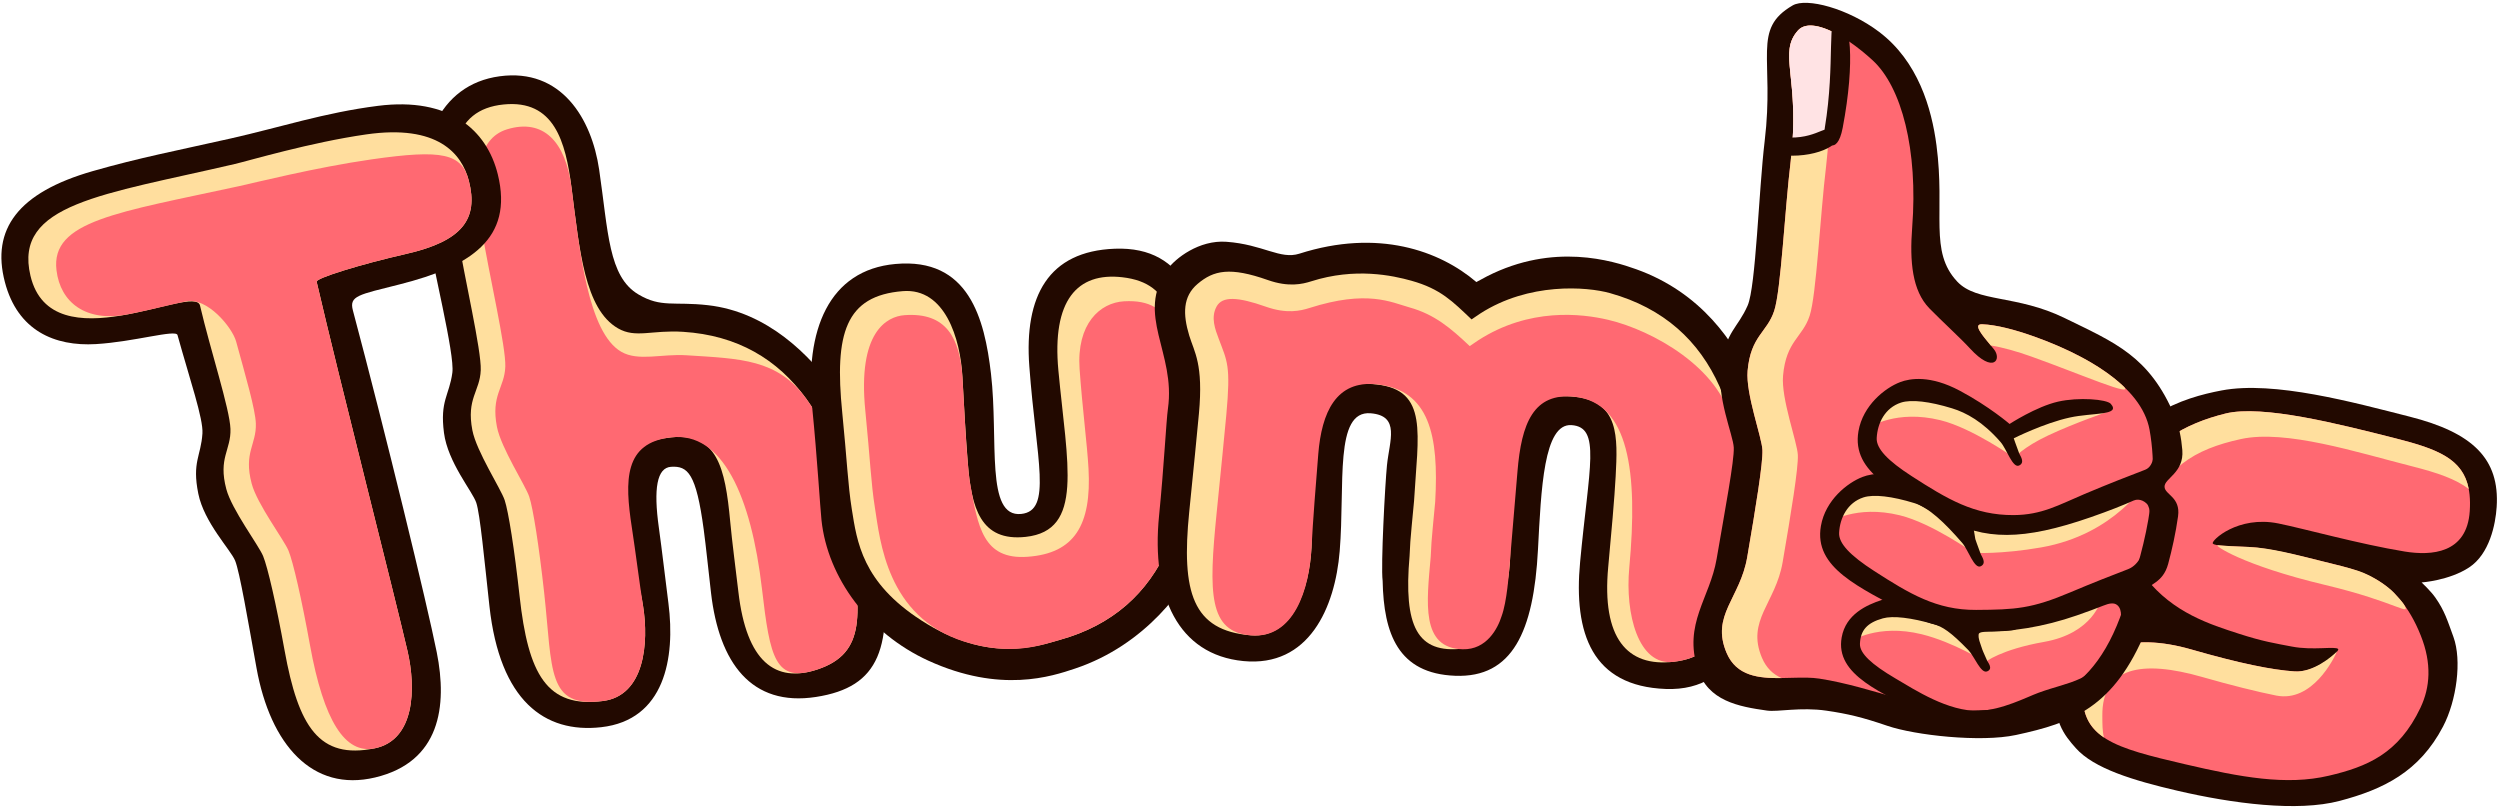 <?xml version="1.0" encoding="UTF-8"?>
<!DOCTYPE svg PUBLIC "-//W3C//DTD SVG 1.1//EN" "http://www.w3.org/Graphics/SVG/1.1/DTD/svg11.dtd">
<svg width="100%" height="100%" viewBox="0 0 832 269" version="1.1" xmlns="http://www.w3.org/2000/svg" xml:space="preserve" style="fill-rule:evenodd;clip-rule:evenodd;stroke-linejoin:round;stroke-miterlimit:2;">
    <g transform="matrix(1,0,0,1,1641,-1595)">
        <g id="thumbs-curved" transform="matrix(0.5,0,0,0.5,-1786.89,1140.64)">
            <g transform="matrix(0.129,0.916,-0.916,0.129,2205.91,315.906)">
                <path d="M699,1865.49C675.615,1865.25 672.958,1857.98 657,1853.49C643.92,1849.81 579.984,1856.84 547,1857.49C491.022,1858.59 450.259,1834.43 450.512,1790C450.764,1745.53 489.547,1728.74 527,1728.51C572.38,1728.24 604.112,1732.71 619.853,1713.08C631.787,1698.2 628.351,1688.49 634.512,1664.63C645.4,1622.46 680.657,1597 707.837,1582.47C737.969,1566.35 784.296,1566.47 829.14,1566.47C897.398,1566.47 923.864,1580.49 924.488,1626.95C925.123,1674.17 890.176,1692.47 840,1691.28C822.266,1690.86 806.957,1690.22 794.02,1690.13C753.095,1689.85 746.909,1695.09 745.962,1707.06C745.154,1717.27 759.73,1721.87 787.993,1721.9C804.811,1721.93 825.509,1722.46 843,1722.67C882.742,1723.16 925.764,1737.08 924.488,1783C923.351,1823.97 895.498,1852.57 827,1850.49C793.034,1849.45 760.549,1847.92 752,1849.49C743.598,1851.03 720.435,1865.71 699,1865.49Z" style="fill:rgb(34,9,0);"/>
                <path d="M700,1845C676.644,1846.18 673.115,1835.71 658,1833C643.851,1830.47 590.984,1835.35 558,1836C502.022,1837.11 469.475,1827.4 471,1790C472.486,1753.54 503.557,1749.56 537,1750C582.377,1750.59 625.005,1752.81 642,1731C651.03,1719.41 646.412,1707.15 651,1684.95C658.888,1646.79 679.82,1620.49 711,1603.95C741.188,1587.94 768.162,1587.63 813,1586.95C869.734,1586.09 898.213,1586.64 905,1622.95C910.939,1654.73 892.176,1672.88 842,1671.68C823.291,1671.24 806.066,1671.17 790.91,1670.45C751.657,1668.6 726.289,1670.94 725,1703.98C722.623,1764.86 795.239,1741.87 842,1741C869.742,1740.49 906.275,1749.08 906,1779C905.623,1819.98 879.268,1829.71 823,1828C789.034,1826.97 761.549,1827.43 753,1829C744.598,1830.55 715.435,1844.22 700,1845Z" style="fill:rgb(255,223,158);"/>
                <path d="M700,1827.15C676.644,1828.34 673.115,1817.86 658,1815.15C643.851,1812.62 590.984,1817.5 558,1818.15C520.572,1818.89 492.615,1812.86 489.034,1790C484.834,1763.18 503.557,1749.56 537,1750C582.377,1750.59 642.039,1752.81 659.034,1731C667.704,1719.87 664.427,1702.41 668.034,1684.95C675.922,1646.79 679.82,1620.49 711,1603.95C741.188,1587.94 768.162,1587.63 813,1586.95C869.734,1586.09 898.213,1586.64 905,1622.95C910.939,1654.73 892.176,1655.76 842,1654.57C774.835,1652.97 726.039,1667.06 725,1703.98C724.036,1738.23 750.829,1741.57 785.313,1741.13C803.183,1740.9 825.961,1741.3 842,1741C869.742,1740.49 906.275,1749.08 906,1779C905.623,1819.98 879.268,1811.87 823,1810.15C789.034,1809.12 761.549,1809.58 753,1811.15C744.598,1812.7 715.435,1826.38 700,1827.15Z" style="fill:rgb(255,105,114);"/>
            </g>
            <g id="T" transform="matrix(0.191,0.899,-0.899,0.191,1967.36,252.55)">
                <path d="M699,1865.53C675.615,1865.29 672.958,1858.02 657,1853.53C646.74,1850.64 616.893,1854.34 583.535,1856.39C579.116,1856.66 581.841,1888.01 577.678,1915.53C573.2,1945.14 556.414,1969 520,1970.7C480.552,1972.54 458.574,1947.88 454.654,1891.75C452.194,1856.51 452.789,1829.37 452.3,1789C451.861,1752.87 448.101,1718.7 451.355,1679.84C455.709,1627.83 484.882,1606.34 518,1605.3C566.148,1603.78 579.025,1638.89 581.075,1691.17C582.289,1722.12 581.46,1728.99 592.519,1728.43C683.244,1723.79 811.98,1720.04 847.35,1720.48C887.092,1720.96 925.509,1734.51 926.7,1783C927.85,1829.77 887.618,1852.24 831.35,1850.53C797.385,1849.49 760.549,1847.95 752,1849.53C743.598,1851.07 720.435,1865.75 699,1865.53Z" style="fill:rgb(34,9,0);"/>
                <path d="M700,1845C676.644,1846.18 673.115,1835.71 658,1833C643.851,1830.47 598.984,1835.35 566,1836C549.227,1836.33 585.614,1950.01 519.417,1951.63C465.738,1952.94 472.932,1888.2 471,1790C470.789,1779.28 467.082,1733.33 469.815,1692.48C473.301,1640.37 497.74,1627.66 518.069,1626.78C546.688,1625.55 559.868,1640.44 560.484,1682.13C560.989,1716.25 564.088,1749.84 566.709,1749.79C639.301,1748.44 801.365,1741.75 842,1741C869.742,1740.49 906.275,1749.08 906,1779C905.623,1819.98 879.268,1829.71 823,1828C789.034,1826.97 761.549,1827.43 753,1829C744.598,1830.55 715.435,1844.22 700,1845Z" style="fill:rgb(255,222,158);"/>
                <path d="M700,1826.2C676.644,1827.38 673.115,1816.91 658,1814.2C647.996,1812.41 622.637,1814.33 596.978,1815.83C586.347,1816.46 560.933,1829.68 560.954,1845.37C560.974,1859.52 561.715,1876.35 561.384,1889.26C560.616,1919.2 543.073,1934.5 519.417,1932.36C483.534,1929.12 487.748,1880.41 487.332,1790C487.282,1779.27 485.571,1733.33 488.304,1692.48C491.789,1640.37 497.74,1627.66 518.069,1626.78C546.688,1625.55 559.868,1640.44 560.484,1682.13C560.989,1716.25 564.088,1749.84 566.709,1749.79C639.301,1748.44 801.365,1741.75 842,1741C869.742,1740.49 906.275,1749.08 906,1779C905.801,1800.67 879.268,1810.91 823,1809.2C789.034,1808.17 761.549,1808.63 753,1810.2C744.598,1811.75 715.435,1825.42 700,1826.2Z" style="fill:rgb(255,105,114);"/>
            </g>
            <g transform="matrix(0.065,0.934,-0.934,0.065,2220.04,404.542)">
                <g transform="matrix(-1,0,0,1,1551.25,-313)">
                    <path d="M747.728,1848.03C706.189,1846.57 664.801,1819.83 642.717,1779.26C615.663,1729.57 625.475,1692.36 629.817,1675.54C642.966,1624.62 681.778,1591.85 705.257,1581.06C733.264,1568.18 791.724,1566.69 822.544,1566.22C879.277,1565.36 923.999,1575.17 925.623,1626.63C927.113,1673.83 896.598,1693.29 846.408,1693.04C779.163,1692.7 742.926,1683.76 742.139,1706.05C741.226,1731.9 795.633,1718.4 843,1720.59C882.702,1722.43 926.726,1730.66 925.623,1783C924.625,1830.38 883.268,1850.74 827,1849.03C793.034,1848 756.415,1848.34 747.728,1848.03Z" style="fill:rgb(34,9,0);"/>
                </g>
                <g transform="matrix(-1,0,0,1,1551.25,-313)">
                    <path d="M754,1826C730.463,1823.91 701.5,1822.22 671.563,1782.17C637.383,1736.44 647.571,1701.22 651,1684.63C658.888,1646.47 679.82,1620.17 711,1603.63C741.188,1587.62 768.162,1587.31 813,1586.63C869.734,1585.77 898.213,1586.32 905,1622.63C910.939,1654.41 892.176,1673.83 842,1672.63C774.835,1671.03 727.287,1662.32 725.66,1704C724.398,1736.32 748.926,1741.14 780.988,1741.42C800.416,1741.59 822.575,1741.36 842,1741C869.742,1740.49 906.275,1749.08 906,1779C905.623,1819.98 879.268,1829.71 823,1828C789.034,1826.97 771.555,1827.56 754,1826Z" style="fill:rgb(255,223,158);"/>
                </g>
                <g transform="matrix(-1,0,-7.39557e-32,1,1551.25,-313)">
                    <path d="M754,1809.54C730.463,1807.46 675.81,1806.6 654.54,1753.13C641.253,1719.74 648.365,1697.38 651,1684.63C658.888,1646.47 679.82,1620.17 711,1603.63C741.188,1587.62 768.162,1587.31 813,1586.63C857.838,1585.95 887.419,1585.69 887.874,1622.63C888.086,1639.77 874.339,1657.52 842,1657.52C815.243,1657.52 788.559,1655.87 771.013,1656.11C730.844,1656.67 711.45,1670.18 711.45,1703.82C711.45,1735.39 735.171,1737.49 766.568,1740.83C780.477,1742.31 833.132,1741.02 842,1741C869.746,1740.94 888.965,1749.07 888.874,1779C888.836,1791.66 879.268,1813.26 823,1811.54C789.034,1810.51 771.555,1811.1 754,1809.54Z" style="fill:rgb(255,105,114);"/>
                </g>
            </g>
            <g id="M" transform="matrix(-0.066,0.95,-0.95,-0.066,2219.32,531.53)">
                <g transform="matrix(-3.67393e-16,-2,2,-3.67393e-16,-250.173,8131.23)">
                    <path d="M3564.53,521.434C3564.79,512.783 3568.06,503.82 3557.59,503.679C3544.74,503.506 3550.42,529.109 3550.13,552.492C3549.89,572.362 3542.18,593.787 3519.22,593.149C3496.26,592.511 3485.45,572.626 3486.3,544.492C3486.82,527.509 3486.49,511.326 3486.8,506.991C3488.24,487.179 3473.07,475.116 3483.26,458.422C3485.71,454.414 3493.57,447.351 3503.14,447.385C3516.02,447.43 3522.32,452.367 3528.85,449.769C3555.7,439.079 3577.69,445.323 3591.26,455.368C3592.4,454.615 3593.58,453.872 3594.79,453.14C3617.29,439.617 3638.27,444.674 3646.63,447.016C3669.81,453.51 3682.99,470.12 3689.88,483.905C3696.89,497.921 3697.1,515.072 3697.44,537.492C3697.87,565.858 3692.86,591.837 3667.13,592.649C3641.4,593.461 3633.61,575.58 3634.21,550.492C3635.01,516.909 3638.28,502.94 3627.9,502.941C3618.14,502.941 3618.87,526.075 3619.22,547.199C3619.71,575.883 3613.4,592.519 3593.43,593.149C3573.45,593.779 3567.47,580.221 3565.82,561.802C3564.77,556.527 3564.33,528.011 3564.53,521.434Z" style="fill:rgb(34,9,0);"/>
                </g>
                <g transform="matrix(-3.67393e-16,-2,2,-3.67393e-16,-250.173,8131.23)">
                    <path d="M3574.84,533.219C3574.56,509.778 3577.27,494.208 3558.92,493.491C3528.48,492.303 3539.79,528.611 3540.22,551.992C3540.48,565.862 3536.18,584.129 3521.22,583.992C3500.73,583.803 3495.86,570.626 3496.72,542.492C3497.24,525.509 3497.52,516.801 3497.72,507.991C3498.12,490.476 3494.61,486.649 3492.45,480.966C3489.68,473.667 3489.24,467.51 3494.12,462.762C3499.4,457.613 3505.01,455.991 3518.51,459.72C3525.93,461.77 3530.64,460.314 3533.65,459.119C3548.68,453.153 3561.95,455.111 3568.62,456.491C3579.01,458.639 3583.45,462.719 3590.49,468.508C3591.39,467.764 3592.35,467.019 3593.34,466.273C3609.57,454.142 3629.84,454.277 3638.13,455.991C3657.21,459.935 3670.36,470.401 3678.63,485.991C3686.64,501.085 3686.79,514.572 3687.13,536.992C3687.56,565.358 3687.29,579.598 3669.13,582.992C3653.24,585.961 3643.53,576.58 3644.13,551.492C3644.39,540.696 3644.66,526.965 3644.53,519.7C3644.3,505.947 3643.96,493.598 3628.43,492.991C3597.99,491.803 3609.29,528.111 3609.73,551.492C3609.83,556.779 3609.26,562.705 3607.7,568.007C3606.68,572.225 3600.29,583.395 3595.44,583.489C3595.43,583.49 3595.43,583.491 3595.43,583.492C3579.65,586.44 3574.17,577.213 3574.61,552.528C3574.5,549.282 3574.51,545.772 3574.62,541.992C3574.72,538.793 3574.79,535.887 3574.84,533.219Z" style="fill:rgb(255,223,158);"/>
                </g>
                <g transform="matrix(-3.67393e-16,-2,2,-3.67393e-16,-250.631,8131.23)">
                    <path d="M3582.23,533.219C3581.94,509.778 3577.45,494.384 3559.1,493.668C3544.67,493.105 3540.48,504.876 3540.31,519.395C3540.19,529.241 3540.06,543.053 3540.22,551.992C3540.5,566.952 3536.28,584.388 3521.31,584.25C3506.35,584.113 3505.44,570.626 3506.3,542.492C3506.81,525.509 3507.1,516.801 3507.3,507.991C3507.69,490.476 3506.31,489.304 3502.85,481.698C3501.37,478.453 3499.44,474.417 3501.29,470.411C3503.04,466.621 3508.4,466.508 3518.51,469.3C3525.93,471.351 3530.64,469.895 3533.65,468.7C3553.42,460.855 3561.95,464.691 3568.62,466.072C3577.55,467.917 3583.45,472.3 3590.49,478.088C3591.39,477.345 3592.35,476.6 3593.34,475.853C3610.28,463.191 3628.66,464.026 3638.13,465.572C3653.85,468.137 3678.23,479.619 3683.58,498.153C3686.74,509.075 3686.88,520.665 3687.13,536.992C3687.56,565.358 3687.26,579.855 3669.11,583.249C3657,585.511 3651.1,567.649 3651.49,551.492C3652.28,517.909 3647.37,493.964 3628.33,493.221C3613.81,492.654 3610.38,503.816 3610.18,520.697C3610.06,530.354 3609.88,541.5 3609.73,551.492C3609.65,556.779 3609.69,566.276 3608.12,571.578C3607.11,575.796 3603.78,583.598 3595.38,583.955C3580.67,584.579 3581.71,568.572 3582,552.528C3581.89,549.282 3581.9,545.772 3582.01,541.992C3582.11,538.793 3582.18,535.887 3582.23,533.219Z" style="fill:rgb(255,105,114);"/>
                </g>
            </g>
            <g transform="matrix(0.821,0.205,0.212,-0.851,864.842,2311.89)">
                <g transform="matrix(1,2.44929e-16,2.44929e-16,-1,-1224.82,2143.8)">
                    <path d="M2168.82,664.126C2171.26,677.161 2172.32,699.99 2159.27,713.666C2146.58,726.97 2125.87,733.448 2125.87,733.448C2125.87,733.448 2134.44,738.032 2139.3,742.114C2148.8,750.086 2152.81,756.671 2160.53,767.717C2171.53,783.447 2175.07,813.985 2169.64,835.577C2160.14,873.373 2136.03,892.825 2104.85,909.363C2074.66,925.374 2023.69,931.034 1978.85,931.715C1943.47,932.252 1911.09,930.713 1893.42,918.994C1882.76,911.919 1869.02,902.707 1866.64,874.8C1865.43,860.725 1870.58,843.462 1883.4,827.728C1893.86,814.883 1903.53,807.228 1889.26,790.574C1871.99,770.408 1864.67,752.965 1865.34,720.126C1866.46,665.479 1909.19,641.102 1936.71,628.845C1974.89,611.834 2040.31,613.414 2085.16,613.563C2136.13,613.733 2162.04,627.811 2168.82,664.126Z" style="fill:rgb(34,9,0);"/>
                </g>
                <g transform="matrix(1,2.44929e-16,2.44929e-16,-1,-1224.82,2143.8)">
                    <path d="M1987.36,739.062C2000.57,736.521 2025.16,735.984 2046.85,736.131C2074.45,736.318 2105.36,732.581 2135.29,772.634C2149.29,791.364 2152.28,809.209 2148.85,825.8C2140.96,863.966 2119.03,879.262 2091.85,892.8C2061.26,908.034 2024.69,910.119 1979.85,910.8C1923.12,911.661 1894.64,911.115 1887.85,874.8C1881.91,843.025 1912.69,823.398 1962.85,825.131C2002.99,826.519 2028.42,825.314 2045.79,822.317C2063.24,819.305 2076.68,798.987 2074.85,797.8C2072.17,796.066 2055.93,803.627 2039.22,804.502C2025.62,805.215 2016.12,806.117 1996.07,804.795C1972.49,803.241 1942.01,801.491 1914.62,780.961C1895.32,766.489 1885.48,752.71 1887.07,717.126C1888.63,682.185 1915.79,659.579 1944.07,645.126C1970.47,631.637 2033.23,631.977 2078.07,632.126C2119.8,632.265 2142.28,635.811 2149.07,672.126C2155.01,703.901 2128.26,712.107 2107.07,713.795C2071.12,716.657 2026.48,715.442 2005.38,716.346C1972.77,717.743 1957.18,741.436 1959.07,743.126C1960.94,744.805 1972.94,741.835 1987.36,739.062Z" style="fill:rgb(255,105,114);"/>
                </g>
                <g transform="matrix(2,4.89857e-16,4.89857e-16,-2,-7147.43,2411.09)">
                    <path d="M3917.77,586.66C3910.91,584.264 3906.86,579.675 3905.24,571.049C3902.27,555.161 3917.66,545.348 3942.74,546.214C3962.82,546.908 3975.53,546.306 3984.21,544.807C3991.35,543.576 3997.14,535.844 3998.52,533.529C3998.04,536.399 3994,554.679 3979.51,555.378C3972.33,555.724 3960.85,555.737 3949.7,555.351C3924.62,554.485 3910.26,560.938 3915.09,578.863C3915.9,581.896 3916.55,584.522 3917.77,586.66ZM3987.66,510.16C3953.66,510.499 3941.32,505.654 3942.88,505.418C3946.04,504.938 3949.52,504.285 3955,503.179C3963.33,501.5 3973.9,501.714 3984.74,501.714C3989.86,501.714 3994.56,501.642 3998.87,501.926C4004.94,502.326 4012.07,505.027 4014.8,506.779C4016.04,507.572 4018.91,509.407 4019.59,510.088C4023.64,514.142 4016.98,509.867 3987.66,510.16ZM3919.92,525.12C3919.49,524.816 3919.06,524.504 3918.63,524.182C3908.98,516.947 3904.06,510.004 3904.85,492.212C3905.64,474.741 3919.21,463.438 3933.35,456.212C3946.55,449.467 3977.93,449.637 4000.35,449.711C4017.59,449.769 4028.26,450.989 4033.36,461.647C4027.57,459.158 4019.73,458.521 4009.64,458.488C3987.22,458.413 3957.88,456.447 3941.64,464.192C3924.72,472.266 3914.99,481.941 3913.14,501.192C3912.01,513.047 3915.64,518.968 3919.92,525.12Z" style="fill:rgb(255,223,158);"/>
                </g>
            </g>
            <g id="B" transform="matrix(-0.139,0.99,-0.99,-0.139,3378.84,719.012)">
                <g transform="matrix(-1.83697e-16,-1,1,-1.83697e-16,-4.977,3412.76)">
                    <path d="M1778.41,920.218C1755.83,928.507 1711.92,929.753 1692.76,926.077C1675.8,922.823 1665.74,921.804 1651.18,921.732C1633.69,921.647 1619.3,927.178 1612.03,927.178C1592.75,927.178 1572.14,926.26 1562.52,906.328C1548.68,877.651 1563.93,858.413 1564.74,831.879C1565.77,797.913 1567.31,765.428 1565.74,756.879C1564.19,748.477 1549.52,725.314 1549.74,703.879C1549.98,680.494 1557.25,677.837 1561.74,661.879C1565.42,648.799 1558.39,584.863 1557.74,551.879C1556.63,495.901 1538.7,479.459 1563.62,459.879C1572.02,453.273 1600.52,456.776 1623.01,469.275C1651.48,485.099 1664.77,514.766 1671.42,538.821C1683.52,582.56 1676.17,609.448 1697.74,626.745C1712.62,638.679 1738.22,629.805 1772.03,640.857C1807.22,652.361 1831.4,657.997 1853.62,695.385C1857.27,701.524 1859.89,708.879 1861.71,716.981C1865.05,731.836 1852.39,737.282 1853.39,742.839C1854.33,748.08 1865.03,748.028 1865.03,761.08C1865.03,772.436 1864.16,783.303 1862.92,793.276C1861.24,806.844 1851.77,808.039 1850.4,813.768C1849.04,819.496 1859.39,819.981 1854.37,839.49C1840.56,893.146 1814.36,907.025 1778.41,920.218Z" style="fill:rgb(34,9,0);"/>
                </g>
                <g transform="matrix(-1.83697e-16,-1,1,-1.83697e-16,-4.977,3412.76)">
                    <path d="M1743.74,908.879C1718.52,913.592 1679.14,901.711 1643.56,901.259C1622.81,900.995 1593.61,915.638 1579.95,892.804C1566.05,869.584 1583.89,855.649 1584.74,827.879C1585.77,793.913 1586.42,764.349 1584.85,755.801C1583.31,747.399 1568.52,720.314 1567.74,704.879C1566.56,681.523 1577.03,677.994 1579.74,662.879C1582.27,648.73 1577.39,595.863 1576.74,562.879C1575.63,506.901 1558.04,492.932 1569.44,475.879C1576.32,465.59 1599.75,473.729 1621.41,488.621C1643.07,503.513 1659.78,543.66 1662.98,595.078C1664.41,618.092 1668.93,636.902 1681.74,646.879C1690.38,653.616 1705.08,663.657 1712.25,669.582C1730.34,684.504 1734.5,673.719 1728.04,667.828C1719.99,660.489 1711.29,653.256 1718.07,652.553C1727.53,651.57 1740.54,653.151 1753.74,655.879C1787.59,662.876 1828.82,678.058 1838.26,706.716C1852.72,750.6 1843.35,800.73 1836.21,832.828C1821.69,898.077 1780.05,902.092 1743.74,908.879Z" style="fill:rgb(255,105,114);"/>
                </g>
                <g transform="matrix(-3.67393e-16,-2,2,-3.67393e-16,-261.173,9306.99)">
                    <path d="M3756.42,580.293C3748.89,581.446 3741.43,581.746 3737.1,574.502C3730.15,562.892 3739.07,555.924 3739.49,542.039C3740.01,525.057 3740.34,510.274 3739.55,506C3738.78,501.799 3731.39,488.257 3730.99,480.539C3730.41,468.861 3735.64,467.096 3736.99,459.539C3738.26,452.464 3735.82,426.031 3735.49,409.539C3734.94,381.55 3726.15,374.565 3731.85,366.039C3733.84,363.052 3738.63,363.171 3744.41,365.253C3744.17,365.486 3743.95,365.748 3743.75,366.039C3738.05,374.565 3746.85,381.55 3747.4,409.539C3747.72,426.031 3750.17,452.464 3748.9,459.539C3747.55,467.096 3742.31,468.861 3742.9,480.539C3743.29,488.257 3750.68,501.799 3751.45,506C3752.24,510.274 3751.91,525.057 3751.4,542.039C3750.98,555.924 3742.06,562.892 3749,574.502C3750.94,577.742 3753.51,579.473 3756.42,580.293ZM3809.99,460.962C3806.36,457.68 3803.1,454.694 3806.16,454.376C3810.89,453.885 3817.4,454.675 3824,456.039C3834.66,458.244 3846.79,462.073 3855.49,468.19C3860.59,471.78 3840.92,466.263 3824,462.765C3819.03,461.739 3814.13,461.038 3809.99,460.962ZM3773.87,493.506L3775.9,486.507L3791.2,477.479L3818.47,488.913L3835.39,479.655L3851.91,477.229C3851.91,477.229 3841.28,482.588 3833.05,487.977C3825.24,493.098 3822.91,496.912 3822.91,496.912C3822.91,496.912 3807.74,489.04 3796.83,487.93C3781.78,486.397 3773.87,493.506 3773.87,493.506ZM3764.93,526.738L3766.96,519.739L3782.25,510.711L3809.52,522.145L3837.46,516.759L3867.61,498.644C3867.61,498.644 3859.93,517.428 3835.95,525.201C3823.22,529.328 3813.96,530.144 3813.96,530.144C3813.96,530.144 3798.79,522.272 3787.89,521.162C3772.83,519.629 3764.93,526.738 3764.93,526.738ZM3777.61,564.937L3779.65,557.938L3794.94,548.91L3818.19,556.223L3858.1,539.722C3858.1,539.722 3857.13,551.065 3841.26,556.223C3827.26,560.779 3822.84,565.59 3822.84,565.59C3822.84,565.59 3811.48,560.471 3800.57,559.361C3785.52,557.828 3777.61,564.937 3777.61,564.937Z" style="fill:rgb(255,223,158);"/>
                </g>
                <g id="Nail">
                    <g transform="matrix(-1.83697e-16,-1,1,-1.83697e-16,-4.879,3412.74)">
                        <path d="M1598.64,541.142C1595.98,546.209 1576.59,557.38 1576.45,554.783C1573.94,505.494 1558.61,492.078 1569.44,475.879C1573.89,469.219 1585.28,470.28 1598.64,475.896C1600.63,476.735 1601.32,536.029 1598.64,541.142Z" style="fill:rgb(255,227,228);"/>
                    </g>
                    <g transform="matrix(-0.345,-1.97,1.97,-0.345,1048.23,9379.51)">
                        <path d="M3757.7,401.23C3753.06,401.024 3751.38,406.702 3756,407.142C3767.22,408.21 3775.95,403.481 3773.28,399.838C3770.62,396.195 3767.49,401.663 3757.7,401.23Z" style="fill:rgb(34,9,0);"/>
                    </g>
                    <g transform="matrix(-4.405,-0.021,0.009,-2,17072.5,2697.97)">
                        <path d="M3755.62,401.251C3753.23,401.145 3751.38,406.702 3756,407.142C3766.35,408.127 3772.62,404.434 3772.61,400.337C3772.61,396.241 3765.6,401.693 3755.62,401.251Z" style="fill:rgb(34,9,0);"/>
                    </g>
                </g>
                <g transform="matrix(-4.33104e-16,-2.358,2.977,-5.46949e-16,-730.505,10695.6)">
                    <path d="M3856.28,476.531C3859.65,478.831 3851.6,479.011 3845.37,480.834C3838.35,482.887 3830.5,487.182 3830.5,487.182C3830.5,487.182 3831.2,488.314 3832.62,490.372C3832.9,490.78 3834.74,492.184 3833.06,493.045C3831.39,493.906 3828.95,489.794 3826.98,488.435C3821.22,484.461 3816.2,482.984 3812.07,482.462C3805.51,481.632 3800.3,481.722 3797.57,482.78C3793.31,484.43 3791.79,488.046 3792.17,491.391C3792.43,493.738 3796.16,496.067 3803.48,498.749C3814.18,502.665 3822.45,505.472 3833.48,504.193C3841.35,503.281 3845.63,500.57 3852.45,497.332C3858.53,494.443 3864.58,491.76 3868.48,490.06C3871.14,488.902 3870.12,485.207 3870.12,485.207L3872.43,492.688L3871.84,501.42C3871.84,501.42 3871.67,498.339 3870.23,497.509C3868.5,496.514 3866.97,496.984 3866.49,497.223C3863.74,498.591 3860.07,500.257 3855.16,502.251C3837.02,509.615 3826.29,510.726 3814.16,507.042C3800.14,502.78 3786.4,500.005 3786.8,490.424C3787.05,484.568 3792.51,480.023 3796.54,478.269C3799.17,477.119 3804.68,475.758 3813.53,478.318C3822.39,480.878 3828.77,484.135 3828.77,484.135C3828.77,484.135 3835.53,479.468 3841.44,477.688C3847.02,476.006 3854.97,475.642 3856.28,476.531Z" style="fill:rgb(34,9,0);"/>
                </g>
                <g transform="matrix(-4.33104e-16,-2.358,2.661,-4.88829e-16,-438.016,10707.6)">
                    <path d="M3833.47,484.917C3833.52,486.079 3834.22,486.976 3834.74,487.934C3835.3,488.968 3835.44,489.066 3836.86,491.124C3837.14,491.531 3838.98,492.936 3837.3,493.797C3835.63,494.657 3833.19,490.545 3831.22,489.186C3825.47,485.212 3823.02,484.277 3820.55,483.965C3813.99,483.135 3808.79,483.225 3806.06,484.283C3801.79,485.933 3800.27,488.046 3800.65,491.391C3800.92,493.738 3804.64,496.067 3811.97,498.749C3817.89,500.916 3828,505.129 3836.53,503.845C3842.95,502.88 3849.4,498.778 3852.45,497.332C3856.76,495.285 3860.38,494.212 3863.68,492.308C3866.47,490.7 3868.22,486.954 3869.07,487.048C3872.1,487.388 3871.21,495.175 3862.39,499.164C3860.34,500.09 3857.95,501.118 3855.16,502.251C3837.02,509.615 3834.77,510.726 3822.64,507.042C3808.62,502.78 3794.88,500.005 3795.29,490.424C3795.53,484.568 3801,481.526 3805.02,479.772C3807.66,478.622 3813.16,477.261 3822.02,479.821C3825.76,480.902 3833.06,481.189 3837.92,481.393C3841.31,481.535 3845.73,482.047 3842.55,482.79C3837.99,483.858 3833.42,483.839 3833.47,484.917Z" style="fill:rgb(34,9,0);"/>
                </g>
                <g transform="matrix(-4.33104e-16,-2.358,2.977,-5.46949e-16,-664.516,10695.6)">
                    <path d="M3821.98,484.135L3823.71,488.526C3823.71,488.526 3824.41,489.658 3825.83,491.716C3826.11,492.123 3827.95,493.528 3826.28,494.388C3824.6,495.249 3822.16,491.137 3820.19,489.778C3814.44,485.804 3809.42,482.984 3805.28,482.462C3798.73,481.632 3793.52,481.722 3790.79,482.78C3786.53,484.43 3785,488.046 3785.38,491.391C3785.65,493.738 3789.37,496.067 3796.7,498.749C3807.39,502.665 3815.66,505.472 3826.7,504.193C3837.74,502.914 3842.22,502.19 3852.45,497.332C3858.09,494.651 3863.7,492.149 3867.61,490.443C3870.77,489.058 3871.23,485.604 3871.23,485.604L3869.79,494.877L3867.44,502.287C3867.44,502.287 3867.89,499.648 3865.98,498.736C3864.92,498.227 3863.62,498.609 3862.13,499.283C3860.14,500.179 3857.83,501.166 3855.16,502.251C3837.02,509.615 3819.5,510.726 3807.38,507.042C3793.35,502.78 3779.61,500.005 3780.02,490.424C3780.26,484.568 3785.73,480.023 3789.75,478.269C3792.39,477.119 3797.89,475.758 3806.75,478.318C3815.6,480.878 3821.98,484.135 3821.98,484.135Z" style="fill:rgb(34,9,0);"/>
                </g>
            </g>
        </g>
    </g>
</svg>
